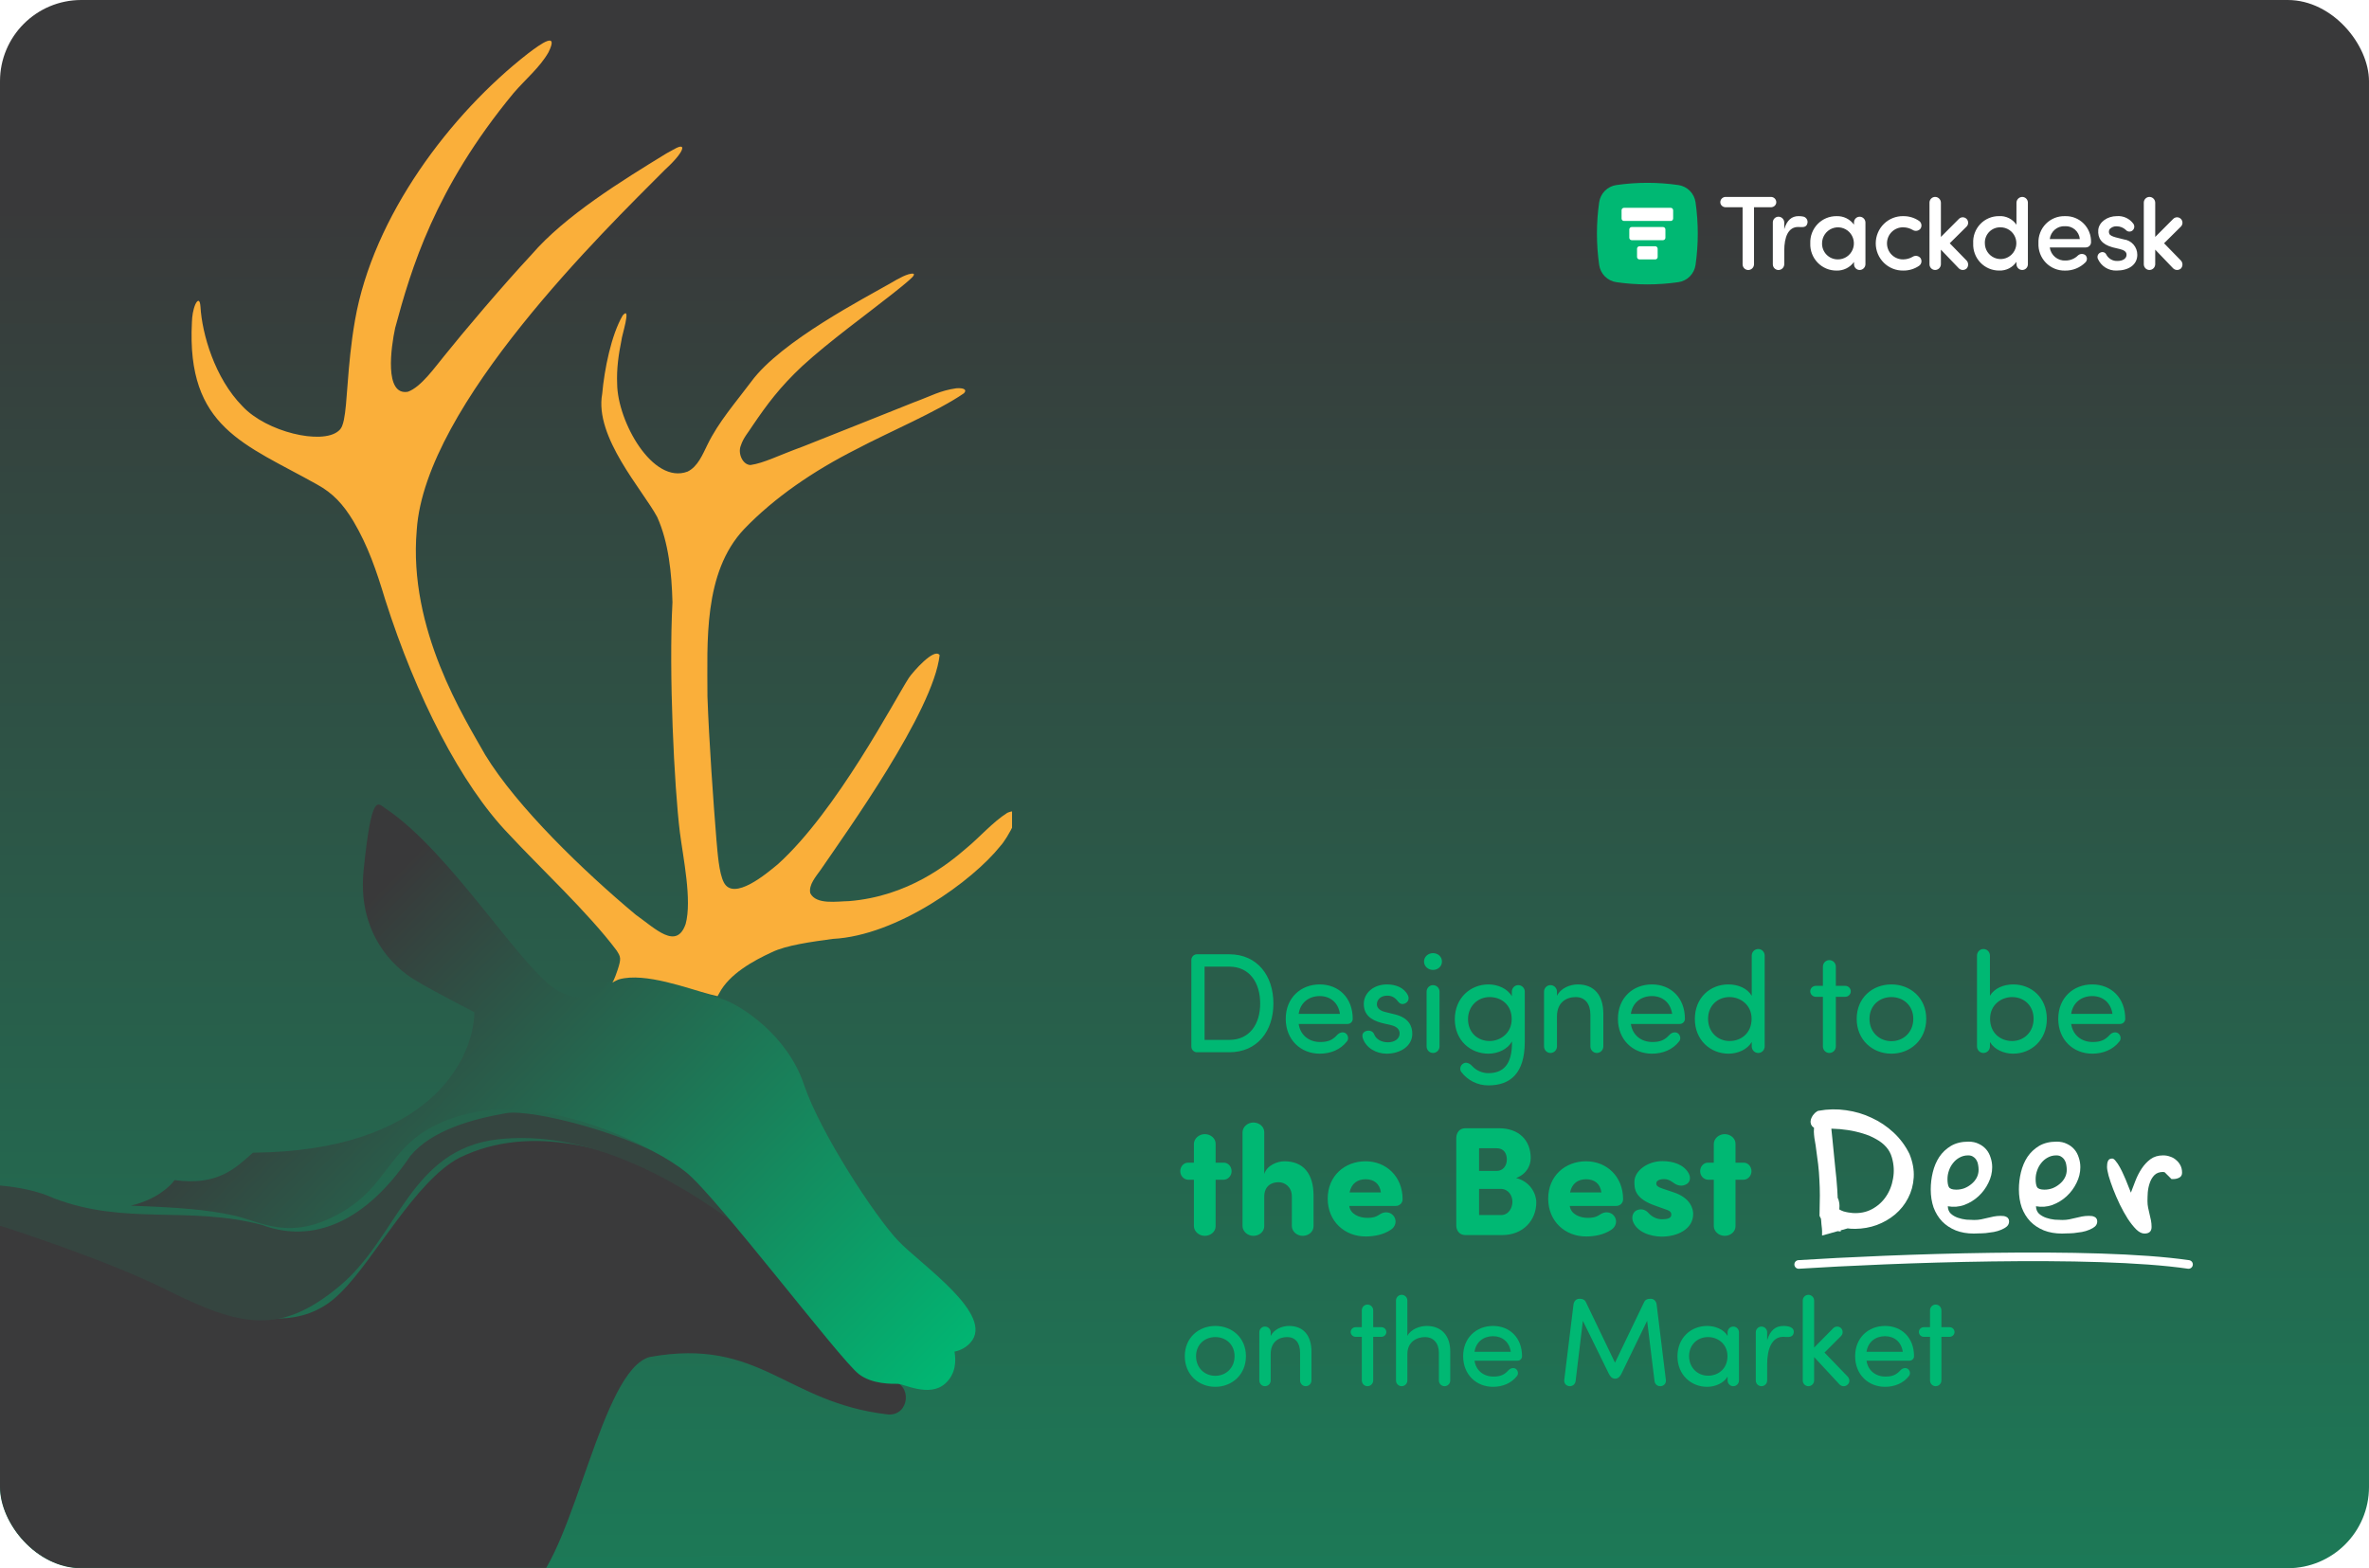 <?xml version="1.0" encoding="utf-8"?>
<svg xmlns="http://www.w3.org/2000/svg" width="583" height="386" viewBox="0 0 583 386" fill="none">
<g clip-path="url(#clip0_3595_950)">
<rect width="583" height="386" rx="20" fill="url(#paint0_linear_3595_950)"/>
<g clip-path="url(#clip1_3595_950)">
<g filter="url(#filter0_i_3595_950)">
<path d="M-10 385.93L-9.59 296.28C-5.93 294.89 18.15 303.94 22 305C38.73 311.41 63.59 328.99 79 313C87.13 305.03 97.17 285.72 108 280C125.74 271.29 146.17 277.73 163 286C163.83 286.38 180.29 296.47 180.8 297.14C182.04 297.78 212.65 336.7 214.33 334.9C219.59 335.56 218.87 343.49 213.58 343.16C188.14 340.24 182.17 324.11 154.87 329.01C142.98 332.32 136.61 375.65 125.65 385.94H-10V385.93Z" fill="#3A3A3B"/>
</g>
<g filter="url(#filter1_i_3595_950)">
<path d="M11.1 291.88C28.78 298.71 44.16 293.72 62.5 298.5C73 302.5 86.5 300 99 281.5C104.24 275.18 114.3 272.44 122.5 271C129.06 269.84 154.5 276.5 165 284C175.5 291.5 179.48 298.63 179.48 298.63C164.04 287.06 142.33 275.01 120.62 277.42C98.91 279.83 96.02 301.52 81.54 313.57C67.07 325.62 57.42 323.69 39.09 314.53C24.42 307.2 0.38 299.33 -9.59 296.28V289.43C-8.63 287.98 3.87 288.5 11.11 291.87L11.1 291.88Z" fill="#354540"/>
</g>
<g filter="url(#filter2_i_3595_950)">
<path d="M238.811 329.48C237.721 330.69 236.371 331.38 234.901 331.69C235.281 333.86 235.311 337.19 232.541 339.61C228.681 342.98 222.411 339.61 220.961 339.61C219.511 339.61 214.611 339.76 211.321 337.19C206.601 333.51 176.581 293.81 168.861 287.54C161.141 281.28 135.091 268.26 115.311 273.08C95.531 277.9 97.461 289.47 84.441 297.18C71.411 304.9 64.171 299.59 57.421 298.15C50.671 296.7 44.251 296.23 32.191 295.75C38.461 294.3 41.981 290.92 42.951 289.47C53.561 290.92 57.901 286.58 62.241 282.72C105.471 282.34 116.531 259.91 116.751 248.15C109.061 244.17 103.481 241.13 102.291 240.3C102.291 240.3 87.511 232.71 89.481 213.23C91.461 193.75 92.961 196.72 94.851 197.98C111.231 208.9 128.891 238.54 137.601 243.02C144.571 246.59 147.841 242.93 149.461 241.13C153.041 237.18 164.391 240.57 171.201 242.73C175.061 243.96 175.932 244.295 178.002 245C182.432 246.51 193.751 253.82 197.811 265.85C201.861 277.89 215.411 298.5 221.061 304.43C226.711 310.36 244.991 322.63 238.811 329.48Z" fill="url(#paint1_linear_3595_950)"/>
</g>
<g filter="url(#filter3_i_3595_950)">
<path d="M245.169 207.26C238.429 215.73 219.849 229.3 203.919 230.1C198.649 230.82 192.489 231.66 188.969 233.37C184.339 235.5 178.499 238.73 176.019 243.44C175.789 243.87 175.589 244.2 175.589 244.2C175.589 244.2 175.049 244.09 173.739 243.75C168.409 242.36 157.779 238.26 151.369 240.05C150.889 240.18 149.699 240.86 149.699 240.86C149.699 240.86 150.199 240.16 150.999 237.71C151.919 234.9 151.769 234.53 150.739 232.94C143.819 223.68 131.619 212.33 124.199 204.3C112.449 192.13 101.389 170.45 93.799 146.61C91.609 139.38 89.609 133.48 85.978 127.3C83.439 123.1 80.948 120.41 77.069 118.27C59.258 108.27 44.879 104.34 46.228 78.33C46.269 76.87 46.498 75.27 47.059 73.94C47.608 72.75 48.218 72.56 48.339 74.53C48.728 81.14 51.809 92.03 58.678 99C64.588 105.35 78.178 108.51 82.249 105.12C83.148 104.42 83.359 103.49 83.629 102.35C84.058 100.29 84.269 97.2 84.558 93.38C84.888 89.01 85.349 83.63 86.359 77.85C90.819 52.19 109.869 27.03 128.899 12.2C132.069 9.77 136.639 6.53 133.959 11.91C131.809 15.65 128.359 18.45 125.389 21.91C105.929 45.47 100.149 65.28 96.249 79.71C95.228 84.43 93.519 96.43 99.359 95.43C102.609 94.3 106.039 89.37 108.379 86.54C112.949 80.83 122.539 69.48 129.819 61.66C138.059 52.08 152.059 43.47 163.009 36.76C164.589 35.95 166.609 34.5 166.909 35.35C166.959 36.65 163.989 39.56 162.549 40.87C148.189 55.3 103.619 98.54 101.559 129.44C99.418 154.02 113.389 175.87 118.389 184.77C126.269 197.71 142.779 213.56 155.439 224.14C160.319 227.59 165.499 232.92 167.739 226.41C169.329 220.53 167.119 210.17 166.309 203.83C164.929 192.66 163.559 164.67 164.489 147.23C164.299 140.1 163.559 132.55 160.739 126.27C157.189 119.62 145.239 106.59 147.199 95.93C147.739 89.91 149.409 81.49 152.249 76.63C154.509 74.03 151.929 81.92 151.939 82.75C151.229 86.22 150.719 89.77 150.879 93.48C150.969 102.71 159.589 118.32 168.209 115.08C170.739 113.85 171.929 110.82 173.119 108.42C175.839 102.83 180.039 98.07 183.859 92.96C191.199 82.92 212.109 72.22 218.519 68.5C219.889 67.69 222.499 66.17 223.779 66.37C223.839 66.39 223.879 66.43 223.899 66.48C224.029 66.88 223.179 67.58 222.059 68.55C221.189 69.29 220.089 70.18 218.809 71.19C212.499 76.21 203.119 82.97 196.429 89.11C190.879 94.32 187.779 98.52 184.269 103.68C183.199 105.39 181.939 106.73 181.319 108.66C180.519 110.6 181.759 113.41 183.699 113.46C187.069 112.96 190.289 111.21 196.689 108.87C204.859 105.66 216.299 101.05 223.899 98.03C228.349 96.4 230.219 95.17 234.329 94.57C236.169 94.43 237.069 94.91 236.219 95.8C229.839 100.23 217.289 105.56 209.799 109.54C199.179 114.9 189.609 121.45 182.169 129.18C171.969 139.93 173.109 157.27 173.099 170.42C173.479 181.33 174.589 196.89 175.319 205.81C175.609 208.94 175.909 213.77 177.119 216.17C179.539 220.94 187.789 213.91 190.439 211.71C204.929 198.63 219.089 171.39 222.689 165.81C223.629 164.43 228.919 158.33 230.239 160.25C228.689 174.14 207.139 204.04 201.009 213.03C199.879 214.65 197.939 216.78 198.409 218.85C199.859 221.77 205.039 220.84 207.939 220.8C222.489 219.63 232.359 211.64 236.799 207.79C239.969 205.2 243.259 201.38 246.889 199.07C252.049 196.83 246.569 205.83 245.249 207.16L245.159 207.27L245.169 207.26Z" fill="#FAAF3A"/>
</g>
</g>
<path d="M296.44 255.955H302.53C307.535 255.955 310.125 252.07 310.125 246.995C310.125 241.92 307.535 237.93 302.53 237.93H296.44V255.955ZM302.53 259H294.55C293.815 259 293.185 258.37 293.185 257.6V236.285C293.185 235.515 293.815 234.885 294.55 234.885H302.53C309.39 234.885 313.38 240.135 313.38 246.995C313.38 253.82 309.39 259 302.53 259ZM319.6 249.55H329.75C329.365 246.82 327.405 245.175 324.78 245.175C322.085 245.175 319.985 246.82 319.6 249.55ZM332.9 250.775C332.9 251.51 332.305 252.035 331.64 252.035H319.6C319.985 254.765 322.12 256.48 324.885 256.48C326.845 256.48 327.93 255.99 329.05 254.765C329.645 254.1 330.555 253.89 331.185 254.345C331.815 254.835 331.955 255.78 331.465 256.34C329.89 258.37 327.44 259.35 324.78 259.35C320.125 259.35 316.415 255.955 316.415 250.775C316.415 245.595 320.125 242.305 324.78 242.305C329.435 242.305 332.9 245.595 332.9 250.775ZM338.178 254.59C338.633 255.78 339.928 256.55 341.573 256.55C343.218 256.55 344.443 255.675 344.443 254.38C344.443 253.19 343.498 252.595 342.273 252.315L340.033 251.79C337.268 251.055 335.623 249.69 335.623 247.1C335.623 244.405 338.038 242.305 341.328 242.305C343.463 242.305 345.528 243.075 346.473 244.965C346.613 245.21 346.648 245.49 346.648 245.7C346.648 246.75 345.633 247.135 345.143 247.135C344.688 247.135 344.338 246.89 343.988 246.435C343.253 245.455 342.413 245.07 341.398 245.07C339.858 245.07 338.843 245.98 338.843 247.205C338.843 248.255 339.858 248.85 340.908 249.095L343.323 249.69C346.718 250.53 347.558 252.595 347.558 254.45C347.558 257.495 344.618 259.35 341.223 259.35C338.703 259.35 336.113 257.95 335.343 255.43C335.308 255.255 335.273 255.08 335.273 254.94C335.273 254.1 336.078 253.68 336.813 253.68C337.373 253.68 337.933 253.96 338.178 254.59ZM350.449 236.67C350.449 237.86 351.464 238.735 352.654 238.735C353.879 238.735 354.859 237.86 354.859 236.67C354.859 235.48 353.879 234.605 352.654 234.605C351.464 234.605 350.449 235.48 350.449 236.67ZM354.264 257.565C354.264 258.44 353.564 259.175 352.654 259.175C351.779 259.175 351.079 258.44 351.079 257.565V244.09C351.079 243.215 351.779 242.48 352.654 242.48C353.564 242.48 354.264 243.215 354.264 244.09V257.565ZM362.292 262.395C363.342 263.55 364.847 264.145 366.282 264.145C369.817 264.145 372.092 262.15 372.092 256.725C372.092 256.585 372.092 256.48 372.057 256.34C371.077 258.265 368.592 259.35 366.317 259.35C361.837 259.35 358.022 256.06 358.022 250.88C358.022 245.665 361.837 242.305 366.317 242.305C368.592 242.305 370.972 243.32 372.057 245.21V244.09C372.057 243.215 372.757 242.48 373.632 242.48C374.542 242.48 375.242 243.215 375.242 244.09V256.515C375.207 264.215 371.672 267.155 366.282 267.155C363.692 267.155 361.242 266 359.597 263.83C359.142 263.165 359.387 262.185 360.122 261.765C360.787 261.345 361.662 261.695 362.292 262.395ZM372.022 250.845C372.022 247.345 369.502 245.42 366.597 245.42C363.657 245.42 361.277 247.66 361.277 250.845C361.277 254.17 363.657 256.235 366.597 256.235C369.222 256.235 372.022 254.31 372.022 250.845ZM383.164 244.09V245.105C384.144 243.145 386.489 242.305 388.274 242.305C392.334 242.305 394.574 244.965 394.574 249.55V257.565C394.574 258.44 393.874 259.175 392.964 259.175C392.089 259.175 391.389 258.44 391.389 257.565V249.76C391.389 247.03 390.024 245.42 387.784 245.42C385.474 245.42 383.164 246.715 383.164 250.18V257.565C383.164 258.44 382.464 259.175 381.554 259.175C380.679 259.175 379.979 258.44 379.979 257.565V244.09C379.979 243.215 380.679 242.48 381.554 242.48C382.464 242.48 383.164 243.215 383.164 244.09ZM401.351 249.55H411.501C411.116 246.82 409.156 245.175 406.531 245.175C403.836 245.175 401.736 246.82 401.351 249.55ZM414.651 250.775C414.651 251.51 414.056 252.035 413.391 252.035H401.351C401.736 254.765 403.871 256.48 406.636 256.48C408.596 256.48 409.681 255.99 410.801 254.765C411.396 254.1 412.306 253.89 412.936 254.345C413.566 254.835 413.706 255.78 413.216 256.34C411.641 258.37 409.191 259.35 406.531 259.35C401.876 259.35 398.166 255.955 398.166 250.775C398.166 245.595 401.876 242.305 406.531 242.305C411.186 242.305 414.651 245.595 414.651 250.775ZM431.094 245.105V235.2C431.094 234.325 431.794 233.59 432.704 233.59C433.579 233.59 434.279 234.325 434.279 235.2V257.565C434.279 258.44 433.579 259.175 432.704 259.175C431.794 259.175 431.094 258.44 431.094 257.565V256.48C430.009 258.335 427.664 259.35 425.389 259.35C420.909 259.35 417.094 255.99 417.094 250.81C417.094 245.595 420.839 242.305 425.354 242.305C427.734 242.305 430.009 243.25 431.094 245.105ZM431.059 250.775C431.059 247.275 428.259 245.42 425.634 245.42C422.694 245.42 420.349 247.52 420.349 250.775C420.349 253.995 422.694 256.235 425.634 256.235C428.539 256.235 431.059 254.24 431.059 250.775ZM448.608 245.35H446.858C446.123 245.35 445.493 244.755 445.493 243.985C445.493 243.25 446.123 242.655 446.858 242.655H448.608V237.93C448.608 237.055 449.308 236.32 450.183 236.32C451.093 236.32 451.793 237.055 451.793 237.93V242.655H454.103C454.838 242.655 455.468 243.25 455.468 244.02C455.468 244.755 454.838 245.35 454.103 245.35H451.793V257.565C451.793 258.44 451.093 259.175 450.183 259.175C449.308 259.175 448.608 258.44 448.608 257.565V245.35ZM465.463 259.35C460.808 259.35 456.923 255.955 456.923 250.775C456.923 245.595 460.808 242.305 465.463 242.305C470.118 242.305 474.038 245.595 474.038 250.775C474.038 255.955 470.118 259.35 465.463 259.35ZM465.463 256.27C468.403 256.27 470.853 254.1 470.853 250.775C470.853 247.485 468.403 245.42 465.463 245.42C462.523 245.42 460.073 247.485 460.073 250.775C460.073 254.1 462.523 256.27 465.463 256.27ZM489.715 235.2V245.105C490.8 243.25 493.075 242.305 495.455 242.305C499.97 242.305 503.715 245.595 503.715 250.81C503.715 255.99 499.9 259.35 495.42 259.35C493.145 259.35 490.8 258.335 489.715 256.48V257.565C489.715 258.44 489.015 259.175 488.105 259.175C487.23 259.175 486.53 258.44 486.53 257.565V235.2C486.53 234.325 487.23 233.59 488.105 233.59C489.015 233.59 489.715 234.325 489.715 235.2ZM489.75 250.775C489.75 254.24 492.27 256.235 495.175 256.235C498.115 256.235 500.46 253.995 500.46 250.775C500.46 247.52 498.115 245.42 495.175 245.42C492.55 245.42 489.75 247.275 489.75 250.775ZM509.712 249.55H519.862C519.477 246.82 517.517 245.175 514.892 245.175C512.197 245.175 510.097 246.82 509.712 249.55ZM523.012 250.775C523.012 251.51 522.417 252.035 521.752 252.035H509.712C510.097 254.765 512.232 256.48 514.997 256.48C516.957 256.48 518.042 255.99 519.162 254.765C519.757 254.1 520.667 253.89 521.297 254.345C521.927 254.835 522.067 255.78 521.577 256.34C520.002 258.37 517.552 259.35 514.892 259.35C510.237 259.35 506.527 255.955 506.527 250.775C506.527 245.595 510.237 242.305 514.892 242.305C519.547 242.305 523.012 245.595 523.012 250.775ZM292.366 286.178H293.816V281.522C293.854 280.225 295.076 279.156 296.488 279.156C297.938 279.156 299.159 280.187 299.159 281.522V286.178H301.182C302.25 286.178 303.09 287.132 303.09 288.277C303.09 289.384 302.25 290.338 301.182 290.376H299.159V301.825C299.159 303.16 297.938 304.191 296.488 304.191C295.076 304.191 293.854 303.122 293.816 301.825V290.376H292.366C291.298 290.338 290.458 289.384 290.458 288.277C290.458 287.132 291.298 286.178 292.366 286.178ZM317.917 301.825V294.498C317.917 292.17 316.238 290.987 314.635 290.987C312.956 290.987 311.124 291.864 311.124 294.574V301.825C311.124 303.16 309.903 304.191 308.453 304.191C307.041 304.191 305.82 303.122 305.782 301.825V278.66C305.82 277.363 307.041 276.294 308.453 276.294C309.903 276.294 311.124 277.324 311.124 278.66V288.964C311.85 286.751 314.406 285.835 316.086 285.835C320.78 285.835 323.26 288.926 323.26 294.307V301.825C323.26 303.16 322.039 304.191 320.589 304.191C319.177 304.191 317.956 303.122 317.917 301.825ZM332.122 293.505H339.831C339.564 291.33 338.076 290.261 336.091 290.261C334.107 290.261 332.58 291.254 332.122 293.505ZM342.884 299.192C343.876 300.336 343.495 301.977 342.197 302.741C340.403 303.924 338.152 304.343 336.053 304.343C330.939 304.343 326.741 300.642 326.741 295.032C326.741 289.422 330.939 285.835 336.053 285.835C341.129 285.835 345.174 289.575 345.174 295.184C345.174 296.139 344.372 296.825 343.533 296.825H332.046C332.313 298.886 334.565 299.764 336.435 299.764C337.503 299.764 338.419 299.688 339.526 298.924C340.747 298.085 342.121 298.314 342.884 299.192ZM369.679 304H360.597C359.185 304 358.383 302.893 358.383 301.634V280.072C358.421 278.775 359.185 277.706 360.597 277.706H368.916C373.648 277.706 376.701 280.53 376.701 285.033C376.701 286.751 375.823 288.926 373.114 289.956C376.587 290.834 378.075 293.811 378.075 295.948C378.075 300.298 374.907 304 369.679 304ZM363.993 288.201H368.382C369.832 288.201 370.824 286.98 370.824 285.415C370.824 283.774 369.985 282.629 368.344 282.629H363.993V288.201ZM369.259 292.628H363.993V299.077H369.374C371.244 299.077 372.198 297.36 372.198 295.795C372.198 294.307 371.244 292.628 369.259 292.628ZM386.385 293.505H394.093C393.826 291.33 392.338 290.261 390.353 290.261C388.369 290.261 386.843 291.254 386.385 293.505ZM397.146 299.192C398.139 300.336 397.757 301.977 396.459 302.741C394.666 303.924 392.414 304.343 390.315 304.343C385.202 304.343 381.004 300.642 381.004 295.032C381.004 289.422 385.202 285.835 390.315 285.835C395.391 285.835 399.436 289.575 399.436 295.184C399.436 296.139 398.635 296.825 397.795 296.825H386.308C386.575 298.886 388.827 299.764 390.697 299.764C391.765 299.764 392.681 299.688 393.788 298.924C395.009 298.085 396.383 298.314 397.146 299.192ZM401.838 300.565C401.457 299.459 401.915 298.276 402.792 297.894C403.975 297.36 405.082 297.856 405.655 298.543C406.609 299.573 407.754 300.107 409.013 300.107C410.196 300.107 411.303 299.917 411.303 299.001C411.303 298.237 410.845 297.97 409.547 297.551L407.525 296.825C402.182 295.032 402.22 292.513 402.22 290.872C402.22 288.239 405.387 285.796 409.127 285.796C411.684 285.796 414.317 286.598 415.539 288.735C416.187 289.88 415.882 290.987 415.081 291.445C413.898 292.131 412.791 291.864 411.684 291.025C410.921 290.452 410.234 290.223 409.547 290.223C408.402 290.223 407.601 290.605 407.601 291.292C407.601 291.864 408.059 292.208 409.127 292.551L411.837 293.467C416.149 294.879 416.684 297.665 416.684 298.81C416.684 302.588 412.715 304.382 408.975 304.382C406.113 304.382 402.754 303.199 401.838 300.565ZM420.307 286.178H421.758V281.522C421.796 280.225 423.017 279.156 424.429 279.156C425.879 279.156 427.1 280.187 427.1 281.522V286.178H429.123C430.192 286.178 431.031 287.132 431.031 288.277C431.031 289.384 430.192 290.338 429.123 290.376H427.1V301.825C427.1 303.16 425.879 304.191 424.429 304.191C423.017 304.191 421.796 303.122 421.758 301.825V290.376H420.307C419.239 290.338 418.399 289.384 418.399 288.277C418.399 287.132 419.239 286.178 420.307 286.178Z" fill="#00B873"/>
<path d="M474.969 329.043H473.43C472.784 329.043 472.23 328.52 472.23 327.843C472.23 327.197 472.784 326.674 473.43 326.674H474.969V322.52C474.969 321.751 475.584 321.105 476.353 321.105C477.153 321.105 477.769 321.751 477.769 322.52V326.674H479.799C480.446 326.674 480.999 327.197 480.999 327.874C480.999 328.52 480.446 329.043 479.799 329.043H477.769V339.781C477.769 340.55 477.153 341.196 476.353 341.196C475.584 341.196 474.969 340.55 474.969 339.781V329.043Z" fill="#00B873"/>
<path d="M459.343 332.735H468.266C467.927 330.335 466.204 328.889 463.897 328.889C461.527 328.889 459.681 330.335 459.343 332.735ZM471.035 333.812C471.035 334.458 470.512 334.919 469.927 334.919H459.343C459.681 337.319 461.558 338.827 463.989 338.827C465.712 338.827 466.666 338.396 467.65 337.319C468.173 336.735 468.973 336.55 469.527 336.95C470.081 337.381 470.204 338.212 469.773 338.704C468.389 340.488 466.235 341.35 463.897 341.35C459.804 341.35 456.543 338.365 456.543 333.812C456.543 329.258 459.804 326.366 463.897 326.366C467.989 326.366 471.035 329.258 471.035 333.812Z" fill="#00B873"/>
<path d="M453.063 328.858L449.002 332.92L454.756 338.889C455.248 339.473 455.248 340.335 454.694 340.796C454.11 341.381 453.248 341.288 452.725 340.796L446.448 334.027V339.781C446.448 340.55 445.833 341.196 445.033 341.196C444.264 341.196 443.648 340.55 443.648 339.781V320.12C443.648 319.351 444.264 318.705 445.033 318.705C445.833 318.705 446.448 319.351 446.448 320.12V331.689L451.156 326.92C451.679 326.397 452.54 326.397 453.063 326.889C453.617 327.474 453.587 328.335 453.063 328.858Z" fill="#00B873"/>
<path d="M439.474 329.073C439.259 329.043 439.013 329.043 438.828 329.043C436.059 329.043 434.89 331.996 434.89 335.812V339.781C434.89 340.55 434.274 341.196 433.474 341.196C432.705 341.196 432.09 340.55 432.09 339.781V327.935C432.09 327.166 432.705 326.52 433.474 326.52C434.274 326.52 434.89 327.166 434.89 327.935V329.904C435.628 327.381 437.013 326.366 438.89 326.366C439.936 326.366 441.659 326.581 441.413 328.089C441.259 328.981 440.459 329.166 439.474 329.073Z" fill="#00B873"/>
<path d="M425.154 339.781V338.827C424.201 340.458 422.108 341.35 420.108 341.35C416.17 341.35 412.816 338.396 412.816 333.843C412.816 329.258 416.17 326.366 420.108 326.366C422.108 326.366 424.201 327.197 425.154 328.827V327.935C425.154 327.166 425.77 326.52 426.539 326.52C427.339 326.52 427.954 327.166 427.954 327.935V339.781C427.954 340.55 427.339 341.196 426.539 341.196C425.77 341.196 425.154 340.55 425.154 339.781ZM425.124 333.812C425.124 330.735 422.662 329.104 420.355 329.104C417.77 329.104 415.678 330.95 415.678 333.812C415.678 336.642 417.77 338.612 420.355 338.612C422.908 338.612 425.124 336.858 425.124 333.812Z" fill="#00B873"/>
<path d="M405.352 325.104L399.045 338.089C398.768 338.642 398.337 339.35 397.476 339.35C396.614 339.35 396.183 338.642 395.907 338.089L389.538 325.104L387.753 339.904C387.661 340.673 387.076 341.196 386.338 341.196C385.538 341.196 384.953 340.612 384.953 339.873C384.953 339.812 384.953 339.75 384.953 339.688L387.23 321.074C387.322 320.335 387.876 319.689 388.615 319.689H388.922C389.538 319.689 390.03 319.997 390.245 320.428L397.445 335.412L404.645 320.428C404.829 319.997 405.352 319.689 405.999 319.689H406.306C407.045 319.689 407.598 320.335 407.691 321.074L409.968 339.688C409.968 339.75 409.968 339.812 409.968 339.873C409.968 340.612 409.383 341.196 408.583 341.196C407.814 341.196 407.26 340.673 407.168 339.904L405.352 325.104Z" fill="#00B873"/>
<path d="M362.874 332.735H371.797C371.458 330.335 369.735 328.889 367.428 328.889C365.059 328.889 363.213 330.335 362.874 332.735ZM374.566 333.812C374.566 334.458 374.043 334.919 373.458 334.919H362.874C363.213 337.319 365.089 338.827 367.52 338.827C369.243 338.827 370.197 338.396 371.182 337.319C371.705 336.735 372.505 336.55 373.058 336.95C373.612 337.381 373.735 338.212 373.305 338.704C371.92 340.488 369.766 341.35 367.428 341.35C363.336 341.35 360.074 338.365 360.074 333.812C360.074 329.258 363.336 326.366 367.428 326.366C371.52 326.366 374.566 329.258 374.566 333.812Z" fill="#00B873"/>
<path d="M356.9 332.735V339.781C356.9 340.55 356.285 341.196 355.485 341.196C354.716 341.196 354.1 340.55 354.1 339.781V332.92C354.1 330.55 352.685 329.104 350.716 329.104C348.747 329.104 346.347 330.212 346.347 333.289V339.781C346.347 340.55 345.731 341.196 344.931 341.196C344.162 341.196 343.547 340.55 343.547 339.781V320.12C343.547 319.351 344.162 318.705 344.931 318.705C345.731 318.705 346.347 319.351 346.347 320.12V328.827C347.208 327.104 349.516 326.366 351.085 326.366C354.685 326.366 356.931 328.704 356.9 332.735Z" fill="#00B873"/>
<path d="M335.137 329.043H333.598C332.952 329.043 332.398 328.52 332.398 327.843C332.398 327.197 332.952 326.674 333.598 326.674H335.137V322.52C335.137 321.751 335.752 321.105 336.521 321.105C337.321 321.105 337.937 321.751 337.937 322.52V326.674H339.967C340.614 326.674 341.167 327.197 341.167 327.874C341.167 328.52 340.614 329.043 339.967 329.043H337.937V339.781C337.937 340.55 337.321 341.196 336.521 341.196C335.752 341.196 335.137 340.55 335.137 339.781V329.043Z" fill="#00B873"/>
<path d="M312.714 327.935V328.827C313.575 327.104 315.637 326.366 317.206 326.366C320.775 326.366 322.744 328.704 322.744 332.735V339.781C322.744 340.55 322.129 341.196 321.329 341.196C320.56 341.196 319.944 340.55 319.944 339.781V332.919C319.944 330.52 318.745 329.104 316.775 329.104C314.745 329.104 312.714 330.243 312.714 333.289V339.781C312.714 340.55 312.099 341.196 311.299 341.196C310.529 341.196 309.914 340.55 309.914 339.781V327.935C309.914 327.166 310.529 326.52 311.299 326.52C312.099 326.52 312.714 327.166 312.714 327.935Z" fill="#00B873"/>
<path d="M299.082 341.35C294.989 341.35 291.574 338.365 291.574 333.812C291.574 329.258 294.989 326.366 299.082 326.366C303.174 326.366 306.62 329.258 306.62 333.812C306.62 338.365 303.174 341.35 299.082 341.35ZM299.082 338.642C301.666 338.642 303.82 336.735 303.82 333.812C303.82 330.92 301.666 329.104 299.082 329.104C296.497 329.104 294.343 330.92 294.343 333.812C294.343 336.735 296.497 338.642 299.082 338.642Z" fill="#00B873"/>
<path d="M518.531 287.222C518.531 286.988 518.544 286.755 518.57 286.522C518.596 286.263 518.648 286.043 518.726 285.861C518.803 285.654 518.92 285.485 519.076 285.356C519.257 285.226 519.503 285.161 519.814 285.161C520.073 285.161 520.358 285.369 520.669 285.783C521.006 286.172 521.343 286.677 521.68 287.299C522.017 287.896 522.341 288.556 522.652 289.282C522.989 290.008 523.274 290.682 523.507 291.304C523.767 291.9 523.974 292.418 524.129 292.859C524.285 293.299 524.376 293.533 524.401 293.558C524.738 292.651 525.114 291.667 525.529 290.604C525.944 289.541 526.449 288.556 527.045 287.649C527.667 286.716 528.393 285.939 529.222 285.317C530.077 284.695 531.114 284.384 532.332 284.384C532.954 284.384 533.537 284.487 534.082 284.695C534.652 284.876 535.144 285.161 535.559 285.55C535.999 285.913 536.349 286.354 536.608 286.872C536.868 287.39 536.997 287.986 536.997 288.66C536.997 289.23 536.764 289.632 536.297 289.865C535.857 290.099 535.351 290.215 534.781 290.215H534.393L532.721 288.544C532.669 288.544 532.63 288.531 532.604 288.505C532.552 288.505 532.501 288.505 532.449 288.505C532.423 288.479 532.384 288.466 532.332 288.466C531.425 288.466 530.712 288.725 530.194 289.243C529.702 289.736 529.326 290.358 529.067 291.109C528.807 291.835 528.639 292.613 528.561 293.442C528.509 294.245 528.483 294.984 528.483 295.658C528.483 296.176 528.535 296.707 528.639 297.252C528.743 297.77 528.859 298.288 528.989 298.807C529.118 299.299 529.235 299.817 529.339 300.362C529.442 300.88 529.494 301.424 529.494 301.994C529.494 303.083 528.911 303.627 527.745 303.627C527.097 303.627 526.423 303.29 525.723 302.617C525.023 301.917 524.324 301.036 523.624 299.973C522.95 298.91 522.302 297.744 521.68 296.474C521.058 295.178 520.514 293.921 520.047 292.703C519.581 291.485 519.205 290.384 518.92 289.399C518.661 288.414 518.531 287.688 518.531 287.222Z" fill="white"/>
<path d="M496.84 292.742C496.84 291.343 497.008 289.943 497.345 288.543C497.682 287.144 498.213 285.887 498.939 284.773C499.691 283.658 500.65 282.751 501.816 282.051C503.008 281.351 504.447 281.002 506.131 281.002C507.09 281.002 507.932 281.183 508.658 281.546C509.384 281.883 509.993 282.336 510.485 282.907C510.978 283.477 511.34 284.151 511.574 284.928C511.833 285.68 511.962 286.47 511.962 287.299C511.962 288.621 511.651 289.904 511.029 291.148C510.433 292.392 509.617 293.494 508.58 294.453C507.57 295.386 506.403 296.098 505.081 296.591C503.76 297.057 502.412 297.161 501.038 296.902C501.064 297.653 501.311 298.262 501.777 298.729C502.269 299.17 502.853 299.506 503.526 299.74C504.2 299.973 504.9 300.128 505.626 300.206C506.351 300.258 506.999 300.284 507.57 300.284C508.166 300.284 508.723 300.232 509.241 300.128C509.76 300.025 510.278 299.908 510.796 299.779C511.315 299.649 511.833 299.532 512.351 299.429C512.895 299.325 513.466 299.273 514.062 299.273C514.295 299.273 514.528 299.286 514.762 299.312C514.995 299.338 515.215 299.403 515.422 299.506C515.63 299.584 515.798 299.727 515.928 299.934C516.057 300.115 516.122 300.349 516.122 300.634C516.122 301.126 515.941 301.541 515.578 301.878C515.215 302.189 514.749 302.461 514.178 302.694C513.634 302.927 513.025 303.109 512.351 303.238C511.677 303.342 511.017 303.433 510.369 303.511C509.747 303.562 509.163 303.588 508.619 303.588C508.101 303.614 507.712 303.627 507.453 303.627C505.794 303.627 504.304 303.368 502.982 302.85C501.66 302.305 500.546 301.567 499.639 300.634C498.732 299.675 498.032 298.535 497.54 297.213C497.073 295.865 496.84 294.375 496.84 292.742ZM500.961 290.215C500.961 291.122 501.077 291.783 501.311 292.198C501.57 292.612 502.179 292.82 503.138 292.82C503.812 292.82 504.472 292.703 505.12 292.47C505.768 292.211 506.351 291.861 506.87 291.42C507.414 290.98 507.842 290.461 508.153 289.865C508.464 289.269 508.619 288.621 508.619 287.921C508.619 287.533 508.58 287.131 508.503 286.716C508.451 286.302 508.321 285.926 508.114 285.589C507.906 285.226 507.634 284.941 507.297 284.734C506.986 284.5 506.572 284.384 506.053 284.384C505.276 284.384 504.563 284.565 503.915 284.928C503.293 285.265 502.762 285.719 502.321 286.289C501.881 286.833 501.544 287.455 501.311 288.155C501.077 288.829 500.961 289.515 500.961 290.215Z" fill="white"/>
<path d="M475.145 292.742C475.145 291.343 475.313 289.943 475.65 288.543C475.987 287.144 476.518 285.887 477.244 284.773C477.995 283.658 478.954 282.751 480.121 282.051C481.313 281.351 482.751 281.002 484.436 281.002C485.395 281.002 486.237 281.183 486.963 281.546C487.688 281.883 488.297 282.336 488.79 282.907C489.282 283.477 489.645 284.151 489.878 284.928C490.138 285.68 490.267 286.47 490.267 287.299C490.267 288.621 489.956 289.904 489.334 291.148C488.738 292.392 487.922 293.494 486.885 294.453C485.874 295.386 484.708 296.098 483.386 296.591C482.064 297.057 480.717 297.161 479.343 296.902C479.369 297.653 479.615 298.262 480.082 298.729C480.574 299.17 481.157 299.506 481.831 299.74C482.505 299.973 483.205 300.128 483.93 300.206C484.656 300.258 485.304 300.284 485.874 300.284C486.47 300.284 487.028 300.232 487.546 300.128C488.064 300.025 488.583 299.908 489.101 299.779C489.619 299.649 490.138 299.532 490.656 299.429C491.2 299.325 491.77 299.273 492.366 299.273C492.6 299.273 492.833 299.286 493.066 299.312C493.299 299.338 493.52 299.403 493.727 299.506C493.934 299.584 494.103 299.727 494.232 299.934C494.362 300.115 494.427 300.349 494.427 300.634C494.427 301.126 494.245 301.541 493.883 301.878C493.52 302.189 493.053 302.461 492.483 302.694C491.939 302.927 491.33 303.109 490.656 303.238C489.982 303.342 489.321 303.433 488.673 303.511C488.051 303.562 487.468 303.588 486.924 303.588C486.406 303.614 486.017 303.627 485.758 303.627C484.099 303.627 482.609 303.368 481.287 302.85C479.965 302.305 478.851 301.567 477.944 300.634C477.036 299.675 476.337 298.535 475.844 297.213C475.378 295.865 475.145 294.375 475.145 292.742ZM479.265 290.215C479.265 291.122 479.382 291.783 479.615 292.198C479.874 292.612 480.483 292.82 481.442 292.82C482.116 292.82 482.777 292.703 483.425 292.47C484.073 292.211 484.656 291.861 485.174 291.42C485.719 290.98 486.146 290.461 486.457 289.865C486.768 289.269 486.924 288.621 486.924 287.921C486.924 287.533 486.885 287.131 486.807 286.716C486.755 286.302 486.626 285.926 486.418 285.589C486.211 285.226 485.939 284.941 485.602 284.734C485.291 284.5 484.876 284.384 484.358 284.384C483.581 284.384 482.868 284.565 482.22 284.928C481.598 285.265 481.067 285.719 480.626 286.289C480.185 286.833 479.848 287.455 479.615 288.155C479.382 288.829 479.265 289.515 479.265 290.215Z" fill="white"/>
<path d="M456.581 301.803C458.36 301.776 460.04 301.479 461.617 300.908L461.617 300.908L461.623 300.906C463.22 300.31 464.659 299.483 465.936 298.423L465.936 298.423L465.942 298.418C467.223 297.328 468.237 296.055 468.978 294.603C469.749 293.141 470.186 291.534 470.295 289.79C470.406 288.017 470.072 286.194 469.315 284.329L469.306 284.306L469.295 284.285C468.352 282.372 467.099 280.687 465.537 279.233C463.983 277.787 462.241 276.62 460.312 275.736C458.41 274.825 456.376 274.224 454.215 273.93C452.044 273.609 449.872 273.65 447.703 274.051L447.611 274.068L447.527 274.11C447.305 274.221 447.109 274.416 446.947 274.603C446.751 274.803 446.589 275.032 446.461 275.285C446.314 275.547 446.227 275.835 446.227 276.142C446.227 276.383 446.313 276.608 446.472 276.787C446.62 276.953 446.804 277.051 446.969 277.113L447.096 277.161L447.178 277.157C447.142 277.268 447.114 277.384 447.093 277.501L447.088 277.527L447.086 277.553C447.057 277.84 447.044 278.161 447.044 278.514V278.524L447.044 278.534C447.071 279.411 447.22 280.521 447.48 281.852C447.738 283.629 447.943 285.185 448.098 286.52L448.098 286.522C448.251 287.827 448.354 289.106 448.405 290.359L448.405 290.359L448.405 290.372C448.482 291.628 448.521 292.923 448.521 294.258C448.521 295.598 448.495 297.159 448.443 298.943L448.439 299.11L448.513 299.259L448.78 299.793C448.796 299.898 448.814 300.063 448.834 300.3C448.86 300.608 448.885 300.942 448.911 301.303L448.913 301.326L448.916 301.35C448.966 301.699 449.003 302.035 449.028 302.356L449.028 302.361C449.054 302.672 449.065 302.867 449.065 302.966V303.241L456.571 301.139M456.581 301.803L456.571 301.139M456.581 301.803C456.581 301.803 456.581 301.803 456.581 301.803L456.571 301.139M456.581 301.803C455.151 301.825 453.733 301.607 452.331 301.155M456.571 301.139C455.117 301.162 453.674 300.923 452.239 300.425C452.251 300.545 452.268 300.698 452.29 300.885C452.306 300.974 452.32 301.064 452.331 301.155M452.331 301.155C452.148 301.096 451.965 301.033 451.782 300.966M452.331 301.155C452.379 301.545 452.378 301.948 452.334 302.362M451.625 300.907C451.579 300.511 451.556 300.265 451.556 300.167L451.625 300.907ZM451.625 300.907C451.671 300.925 451.717 300.942 451.764 300.959M451.625 300.907L452.334 302.362M451.764 300.959L451.633 300.984L451.782 300.966M451.764 300.959C451.77 300.962 451.776 300.964 451.782 300.966M451.764 300.959L451.782 300.966M452.334 302.362C452.334 302.356 452.334 302.35 452.335 302.344L451.672 302.305L452.332 302.379C452.332 302.373 452.333 302.367 452.334 302.362ZM449.729 302.966C449.729 302.837 449.716 302.616 449.69 302.305C449.664 301.969 449.625 301.619 449.573 301.256C449.547 300.893 449.521 300.556 449.495 300.245C449.469 299.934 449.443 299.714 449.418 299.584L449.729 302.966ZM449.426 277.119C449.908 277.123 450.402 277.135 450.908 277.155L450.908 277.155L450.921 277.155C452.212 277.181 453.517 277.295 454.837 277.498C456.154 277.7 457.432 277.991 458.67 278.37L458.67 278.37L458.674 278.372C459.924 278.747 461.054 279.232 462.067 279.825L462.075 279.83L462.083 279.834C463.108 280.395 463.98 281.087 464.704 281.907C465.412 282.71 465.923 283.657 466.234 284.759L466.234 284.759C466.752 286.584 466.849 288.387 466.531 290.177L466.53 290.177L466.529 290.184C466.233 291.96 465.607 293.54 464.653 294.933C463.704 296.321 462.477 297.415 460.963 298.221C459.478 299.011 457.79 299.355 455.879 299.233C455.568 299.209 455.188 299.161 454.736 299.085C454.301 299.013 453.879 298.917 453.47 298.797C453.076 298.657 452.722 298.497 452.406 298.317C452.197 298.181 452.054 298.042 451.958 297.906C451.964 297.847 451.971 297.77 451.982 297.675L451.982 297.675L451.983 297.668C452.011 297.384 452.025 297.09 452.025 296.785C452.025 296.448 451.98 296.113 451.892 295.782C451.84 295.513 451.746 295.255 451.593 295.03C451.587 294.839 451.575 294.594 451.557 294.298C451.531 293.833 451.506 293.342 451.48 292.826C451.454 292.302 451.414 291.802 451.362 291.326C451.336 290.867 451.31 290.517 451.281 290.288C451.205 289.677 451.115 288.816 451.011 287.704C450.907 286.589 450.791 285.423 450.661 284.204C450.557 282.96 450.441 281.779 450.311 280.661C450.207 279.522 450.116 278.635 450.037 278.004L450.014 277.823L449.902 277.679C449.743 277.474 449.584 277.284 449.426 277.119Z" fill="white" stroke="white" stroke-width="1.327"/>
<path d="M442.648 311.23C464.91 309.816 515.263 307.837 538.585 311.23" stroke="white" stroke-width="2.12" stroke-linecap="round"/>
<path d="M413.026 69.454C407.973 70.182 402.842 70.182 397.789 69.454C396.715 69.304 395.719 68.806 394.952 68.033C394.186 67.261 393.69 66.257 393.542 65.175C392.819 60.084 392.819 54.915 393.542 49.824C393.691 48.742 394.186 47.738 394.952 46.966C395.719 46.194 396.715 45.695 397.789 45.546C402.842 44.818 407.973 44.818 413.026 45.546C414.1 45.696 415.096 46.194 415.862 46.967C416.628 47.739 417.123 48.742 417.272 49.824C417.995 54.915 417.995 60.084 417.272 65.175C417.124 66.257 416.629 67.261 415.862 68.033C415.096 68.805 414.1 69.304 413.026 69.454" fill="#00B873"/>
<path d="M407.942 63.248V61.219C407.942 61.059 407.879 60.906 407.766 60.793C407.654 60.679 407.502 60.616 407.343 60.616H403.466C403.308 60.616 403.155 60.679 403.043 60.793C402.931 60.906 402.868 61.059 402.868 61.219V63.252C402.868 63.411 402.931 63.565 403.043 63.678C403.155 63.791 403.307 63.855 403.466 63.855H407.344C407.423 63.855 407.502 63.84 407.575 63.809C407.648 63.779 407.715 63.734 407.771 63.678C407.827 63.621 407.871 63.554 407.901 63.48C407.931 63.406 407.946 63.327 407.945 63.248H407.942H407.942ZM411.755 53.785V51.753C411.755 51.593 411.692 51.44 411.58 51.327C411.467 51.214 411.315 51.15 411.156 51.15H399.657C399.498 51.15 399.346 51.214 399.234 51.327C399.122 51.44 399.059 51.593 399.059 51.753V53.785C399.059 53.946 399.122 54.099 399.234 54.212C399.346 54.325 399.498 54.389 399.657 54.389H411.158C411.316 54.388 411.468 54.325 411.58 54.212C411.692 54.099 411.755 53.945 411.755 53.785ZM409.251 59.119H401.561C401.402 59.119 401.25 59.056 401.138 58.942C401.025 58.829 400.962 58.676 400.962 58.516V56.481C400.962 56.321 401.025 56.168 401.138 56.054C401.25 55.941 401.402 55.878 401.561 55.878H409.251C409.41 55.878 409.562 55.941 409.674 56.054C409.787 56.167 409.85 56.321 409.85 56.481V58.513C409.85 58.593 409.835 58.671 409.805 58.745C409.775 58.818 409.731 58.885 409.675 58.942C409.62 58.998 409.553 59.043 409.481 59.073C409.408 59.103 409.33 59.119 409.251 59.119Z" fill="white"/>
<path d="M532.566 59.877L536.688 55.791C536.943 55.544 537.089 55.206 537.096 54.849C537.102 54.494 536.968 54.15 536.723 53.893C536.477 53.637 536.141 53.489 535.789 53.483C535.435 53.477 535.093 53.612 534.839 53.859L530.39 58.32V49.898C530.389 49.708 530.351 49.521 530.277 49.346C530.203 49.172 530.096 49.014 529.962 48.881C529.827 48.748 529.669 48.643 529.494 48.572C529.319 48.501 529.132 48.465 528.945 48.467C528.575 48.476 528.225 48.631 527.97 48.899C527.714 49.167 527.574 49.526 527.579 49.898V65.025C527.574 65.397 527.714 65.756 527.97 66.024C528.225 66.292 528.575 66.447 528.945 66.456C529.132 66.458 529.32 66.422 529.494 66.351C529.669 66.28 529.827 66.175 529.962 66.042C530.096 65.91 530.203 65.751 530.277 65.577C530.35 65.402 530.389 65.215 530.39 65.025V61.447L534.822 66.073C535.082 66.316 535.422 66.451 535.776 66.451C536.13 66.451 536.47 66.316 536.729 66.073C536.972 65.797 537.102 65.439 537.092 65.071C537.082 64.703 536.932 64.353 536.674 64.092L532.566 59.876V59.877ZM479.824 59.877L483.947 55.791C484.201 55.544 484.347 55.206 484.353 54.849C484.361 54.494 484.226 54.15 483.981 53.893C483.736 53.637 483.399 53.489 483.046 53.483C482.693 53.477 482.351 53.612 482.097 53.859L477.648 58.32V49.898C477.646 49.708 477.608 49.521 477.534 49.346C477.461 49.172 477.353 49.014 477.219 48.881C477.085 48.748 476.926 48.643 476.751 48.572C476.577 48.501 476.39 48.465 476.202 48.467C475.833 48.476 475.483 48.631 475.227 48.899C474.971 49.167 474.831 49.526 474.837 49.898V65.025C474.831 65.397 474.971 65.756 475.227 66.024C475.483 66.292 475.833 66.447 476.202 66.456C476.39 66.458 476.577 66.422 476.751 66.351C476.926 66.28 477.085 66.175 477.219 66.042C477.353 65.91 477.46 65.751 477.534 65.577C477.608 65.402 477.646 65.215 477.648 65.025V61.447L482.081 66.074C482.341 66.317 482.681 66.452 483.035 66.452C483.389 66.452 483.729 66.317 483.988 66.074C484.231 65.799 484.361 65.441 484.351 65.072C484.341 64.704 484.191 64.354 483.933 64.093L479.824 59.876L479.824 59.877ZM516.947 62.144C517.077 62.084 517.216 62.051 517.358 62.046C517.5 62.041 517.641 62.065 517.774 62.117C517.906 62.168 518.027 62.246 518.129 62.345C518.231 62.444 518.312 62.563 518.368 62.695C518.636 63.188 519.037 63.593 519.525 63.865C520.013 64.137 520.568 64.264 521.125 64.232C522.408 64.232 523.335 63.654 523.335 62.695C523.335 61.869 522.543 61.512 521.616 61.286L519.894 60.873C517.192 60.131 516.208 58.644 516.374 56.583C516.538 54.685 518.585 53.199 520.933 53.199C521.719 53.136 522.509 53.277 523.227 53.609C523.944 53.941 524.564 54.454 525.028 55.097C525.2 55.353 525.272 55.665 525.226 55.97C525.18 56.276 525.022 56.553 524.782 56.747C524.542 56.94 524.237 57.03 523.931 56.999C523.625 56.968 523.344 56.819 523.146 56.581C522.547 56.033 521.771 55.721 520.962 55.702C520.634 55.676 520.303 55.725 519.996 55.844C519.688 55.963 519.41 56.149 519.183 56.389C519.079 56.551 519.014 56.735 518.995 56.926C518.976 57.118 519.003 57.311 519.073 57.489C519.237 57.985 520.001 58.232 520.684 58.426L522.649 58.921C523.571 59.031 524.42 59.479 525.034 60.179C525.648 60.879 525.985 61.783 525.98 62.717C525.98 65.192 523.819 66.595 520.902 66.595C519.927 66.636 518.962 66.38 518.135 65.859C517.307 65.339 516.654 64.579 516.261 63.679C516.205 63.532 516.179 63.377 516.182 63.22C516.186 63.063 516.222 62.909 516.285 62.766C516.349 62.623 516.441 62.495 516.554 62.388C516.669 62.281 516.803 62.199 516.948 62.144M511.836 58.842C511.753 57.944 511.329 57.113 510.652 56.523C509.975 55.934 509.098 55.631 508.204 55.679C507.295 55.623 506.398 55.92 505.698 56.508C504.998 57.095 504.546 57.93 504.437 58.842H511.836H511.836ZM513.31 60.905H504.438C504.565 61.839 505.038 62.69 505.763 63.287C506.487 63.884 507.409 64.183 508.343 64.123C509.475 64.129 510.564 63.684 511.373 62.884C511.615 62.661 511.927 62.528 512.254 62.508C512.582 62.488 512.907 62.582 513.174 62.774C513.298 62.886 513.399 63.022 513.469 63.174C513.54 63.326 513.579 63.491 513.585 63.659C513.589 63.826 513.561 63.993 513.499 64.15C513.438 64.306 513.346 64.448 513.229 64.567C512.57 65.228 511.785 65.749 510.923 66.098C510.06 66.448 509.136 66.619 508.206 66.602C507.328 66.623 506.455 66.463 505.641 66.13C504.828 65.797 504.091 65.299 503.476 64.667C502.862 64.035 502.383 63.282 502.069 62.456C501.756 61.63 501.614 60.747 501.654 59.863C501.615 58.983 501.757 58.105 502.072 57.283C502.387 56.462 502.868 55.715 503.483 55.089C504.099 54.464 504.836 53.974 505.648 53.649C506.461 53.325 507.332 53.173 508.205 53.204C509.049 53.176 509.89 53.322 510.675 53.634C511.46 53.946 512.174 54.416 512.772 55.015C513.371 55.615 513.841 56.332 514.155 57.121C514.468 57.911 514.617 58.757 514.594 59.607C514.594 59.777 514.561 59.945 514.497 60.102C514.433 60.258 514.338 60.401 514.219 60.521C514.1 60.641 513.959 60.736 513.804 60.801C513.648 60.866 513.482 60.899 513.313 60.899L513.31 60.904L513.31 60.905ZM492.312 55.954C491.8 55.938 491.291 56.028 490.815 56.219C490.339 56.41 489.906 56.697 489.545 57.063C489.184 57.429 488.902 57.867 488.715 58.347C488.529 58.828 488.443 59.343 488.463 59.858C488.463 60.632 488.689 61.388 489.117 62.032C489.544 62.675 490.151 63.175 490.861 63.471C491.57 63.766 492.352 63.841 493.104 63.689C493.858 63.536 494.548 63.161 495.089 62.612C495.63 62.064 495.997 61.365 496.144 60.606C496.291 59.846 496.21 59.06 495.913 58.347C495.616 57.633 495.115 57.025 494.473 56.599C493.833 56.173 493.08 55.949 492.312 55.954ZM496.244 49.902C496.247 49.519 496.402 49.153 496.673 48.885C496.944 48.617 497.31 48.468 497.69 48.471C498.059 48.48 498.409 48.635 498.665 48.903C498.92 49.171 499.061 49.53 499.055 49.902V65.025C499.061 65.397 498.921 65.756 498.665 66.024C498.409 66.292 498.059 66.447 497.69 66.456C497.31 66.459 496.944 66.311 496.673 66.042C496.402 65.774 496.247 65.408 496.244 65.025V64.449C495.772 65.14 495.133 65.7 494.389 66.075C493.644 66.45 492.816 66.629 491.985 66.594C491.124 66.599 490.27 66.428 489.476 66.091C488.682 65.754 487.966 65.258 487.368 64.633C486.77 64.008 486.305 63.267 486.001 62.455C485.696 61.643 485.559 60.778 485.596 59.911C485.546 59.042 485.673 58.172 485.971 57.355C486.268 56.539 486.729 55.792 487.325 55.163C487.921 54.533 488.639 54.034 489.436 53.697C490.231 53.359 491.088 53.19 491.951 53.2C492.787 53.145 493.623 53.312 494.375 53.684C495.127 54.055 495.769 54.619 496.237 55.318L496.244 49.901V49.902ZM468.391 53.203C469.782 53.182 471.146 53.595 472.295 54.385C472.585 54.595 472.782 54.912 472.843 55.267C472.904 55.622 472.824 55.987 472.621 56.283C472.393 56.566 472.068 56.753 471.71 56.809C471.353 56.865 470.987 56.785 470.684 56.585C469.989 56.179 469.2 55.961 468.396 55.953C467.873 55.939 467.353 56.031 466.867 56.224C466.38 56.416 465.936 56.705 465.561 57.072C465.187 57.44 464.889 57.88 464.686 58.365C464.483 58.851 464.378 59.372 464.378 59.899C464.378 60.426 464.483 60.948 464.686 61.433C464.889 61.919 465.187 62.358 465.561 62.726C465.936 63.094 466.38 63.383 466.867 63.575C467.353 63.767 467.874 63.86 468.396 63.846C469.2 63.838 469.989 63.62 470.684 63.213C470.987 63.013 471.353 62.933 471.71 62.989C472.068 63.045 472.393 63.233 472.621 63.516C472.825 63.812 472.905 64.177 472.844 64.532C472.783 64.887 472.585 65.204 472.295 65.413C471.146 66.204 469.782 66.617 468.391 66.596C467.507 66.613 466.629 66.453 465.807 66.124C464.986 65.795 464.237 65.304 463.606 64.681C462.975 64.057 462.473 63.313 462.131 62.492C461.789 61.671 461.612 60.789 461.612 59.898C461.612 59.007 461.789 58.126 462.131 57.304C462.473 56.483 462.975 55.739 463.606 55.115C464.237 54.492 464.986 54.001 465.807 53.672C466.629 53.343 467.507 53.183 468.391 53.2V53.203L468.391 53.203ZM452.3 63.847C453.073 63.851 453.83 63.623 454.476 63.194C455.121 62.764 455.626 62.151 455.926 61.433C456.226 60.715 456.309 59.923 456.163 59.158C456.018 58.392 455.651 57.688 455.108 57.132C454.565 56.577 453.872 56.196 453.114 56.037C452.357 55.878 451.57 55.949 450.853 56.24C450.135 56.531 449.519 57.03 449.083 57.673C448.646 58.316 448.408 59.075 448.399 59.855C448.384 60.378 448.474 60.898 448.664 61.386C448.855 61.873 449.14 62.316 449.505 62.688C449.87 63.061 450.305 63.356 450.786 63.554C451.266 63.753 451.782 63.851 452.301 63.844L452.3 63.847H452.3ZM456.258 64.48C455.768 65.157 455.122 65.704 454.375 66.073C453.628 66.442 452.803 66.623 451.972 66.598C451.103 66.607 450.242 66.438 449.441 66.102C448.639 65.765 447.914 65.268 447.309 64.641C446.704 64.013 446.232 63.268 445.921 62.451C445.61 61.634 445.468 60.762 445.502 59.888C445.468 59.015 445.611 58.144 445.922 57.329C446.233 56.514 446.706 55.771 447.311 55.145C447.916 54.52 448.642 54.026 449.443 53.692C450.244 53.358 451.105 53.192 451.972 53.204C452.801 53.172 453.627 53.345 454.374 53.709C455.121 54.074 455.768 54.618 456.258 55.294V54.772C456.252 54.4 456.392 54.041 456.648 53.773C456.903 53.505 457.254 53.35 457.623 53.342C457.811 53.339 457.998 53.374 458.173 53.444C458.348 53.514 458.508 53.618 458.642 53.751C458.777 53.883 458.885 54.041 458.96 54.215C459.034 54.39 459.073 54.577 459.076 54.767V65.026C459.074 65.215 459.035 65.403 458.962 65.577C458.888 65.752 458.781 65.91 458.647 66.043C458.512 66.176 458.353 66.281 458.179 66.352C458.004 66.423 457.817 66.458 457.629 66.456C457.26 66.448 456.91 66.292 456.654 66.024C456.399 65.757 456.258 65.398 456.264 65.026L456.258 64.48L456.258 64.48ZM439.099 61.703V65.032C439.095 65.415 438.94 65.781 438.669 66.049C438.398 66.317 438.032 66.466 437.652 66.463C437.282 66.454 436.93 66.298 436.674 66.029C436.418 65.759 436.278 65.399 436.285 65.026V54.767C436.28 54.395 436.42 54.036 436.676 53.769C436.931 53.501 437.282 53.345 437.65 53.337C437.839 53.335 438.025 53.37 438.2 53.441C438.374 53.512 438.534 53.617 438.668 53.75C438.802 53.883 438.909 54.041 438.983 54.215C439.056 54.39 439.095 54.577 439.097 54.767V56.418C439.751 54.134 441.003 53.2 442.591 53.2C442.994 53.194 443.396 53.231 443.792 53.31C444.139 53.391 444.44 53.607 444.629 53.911C444.819 54.215 444.881 54.582 444.802 54.932C444.557 56.17 443.328 55.868 442.515 55.868C440.107 55.869 439.097 58.287 439.097 61.697L439.098 61.703L439.099 61.703Z" fill="white"/>
<path d="M437.135 49.779C437.135 50.472 436.531 51.012 435.821 51.012H431.657V65.032C431.655 65.222 431.617 65.41 431.543 65.584C431.469 65.758 431.362 65.917 431.228 66.05C431.093 66.182 430.934 66.288 430.76 66.358C430.585 66.429 430.399 66.464 430.21 66.462C429.841 66.454 429.49 66.299 429.235 66.03C428.98 65.763 428.839 65.404 428.845 65.032V51.012H424.674C423.964 51.012 423.359 50.472 423.359 49.779C423.359 49.033 423.964 48.468 424.674 48.468H435.821C436.531 48.468 437.135 49.033 437.135 49.779H437.135Z" fill="white"/>
</g>
<defs>
<filter id="filter0_i_3595_950" x="-10" y="275.846" width="232.93" height="115.094" filterUnits="userSpaceOnUse" color-interpolation-filters="sRGB">
<feFlood flood-opacity="0" result="BackgroundImageFix"/>
<feBlend mode="normal" in="SourceGraphic" in2="BackgroundImageFix" result="shape"/>
<feColorMatrix in="SourceAlpha" type="matrix" values="0 0 0 0 0 0 0 0 0 0 0 0 0 0 0 0 0 0 127 0" result="hardAlpha"/>
<feOffset dx="5" dy="5"/>
<feGaussianBlur stdDeviation="6.5"/>
<feComposite in2="hardAlpha" operator="arithmetic" k2="-1" k3="1"/>
<feColorMatrix type="matrix" values="0 0 0 0 0 0 0 0 0 0 0 0 0 0 0 0 0 0 0.4 0"/>
<feBlend mode="normal" in2="shape" result="effect1_innerShadow_3595_950"/>
</filter>
<filter id="filter1_i_3595_950" x="-9.59" y="270.868" width="191.07" height="54.14" filterUnits="userSpaceOnUse" color-interpolation-filters="sRGB">
<feFlood flood-opacity="0" result="BackgroundImageFix"/>
<feBlend mode="normal" in="SourceGraphic" in2="BackgroundImageFix" result="shape"/>
<feColorMatrix in="SourceAlpha" type="matrix" values="0 0 0 0 0 0 0 0 0 0 0 0 0 0 0 0 0 0 127 0" result="hardAlpha"/>
<feOffset dx="2" dy="3"/>
<feGaussianBlur stdDeviation="2"/>
<feComposite in2="hardAlpha" operator="arithmetic" k2="-1" k3="1"/>
<feColorMatrix type="matrix" values="0 0 0 0 0 0 0 0 0 0 0 0 0 0 0 0 0 0 0.25 0"/>
<feBlend mode="normal" in2="shape" result="effect1_innerShadow_3595_950"/>
</filter>
<filter id="filter2_i_3595_950" x="32.191" y="197.035" width="207.879" height="145.073" filterUnits="userSpaceOnUse" color-interpolation-filters="sRGB">
<feFlood flood-opacity="0" result="BackgroundImageFix"/>
<feBlend mode="normal" in="SourceGraphic" in2="BackgroundImageFix" result="shape"/>
<feColorMatrix in="SourceAlpha" type="matrix" values="0 0 0 0 0 0 0 0 0 0 0 0 0 0 0 0 0 0 127 0" result="hardAlpha"/>
<feOffset dy="1"/>
<feGaussianBlur stdDeviation="1.5"/>
<feComposite in2="hardAlpha" operator="arithmetic" k2="-1" k3="1"/>
<feColorMatrix type="matrix" values="0 0 0 0 0 0 0 0 0 0 0 0 0 0 0 0 0 0 0.35 0"/>
<feBlend mode="normal" in2="shape" result="effect1_innerShadow_3595_950"/>
</filter>
<filter id="filter3_i_3595_950" x="46.141" y="8.988" width="203.922" height="236.212" filterUnits="userSpaceOnUse" color-interpolation-filters="sRGB">
<feFlood flood-opacity="0" result="BackgroundImageFix"/>
<feBlend mode="normal" in="SourceGraphic" in2="BackgroundImageFix" result="shape"/>
<feColorMatrix in="SourceAlpha" type="matrix" values="0 0 0 0 0 0 0 0 0 0 0 0 0 0 0 0 0 0 127 0" result="hardAlpha"/>
<feOffset dx="1" dy="1"/>
<feGaussianBlur stdDeviation="0.5"/>
<feComposite in2="hardAlpha" operator="arithmetic" k2="-1" k3="1"/>
<feColorMatrix type="matrix" values="0 0 0 0 0 0 0 0 0 0 0 0 0 0 0 0 0 0 0.25 0"/>
<feBlend mode="normal" in2="shape" result="effect1_innerShadow_3595_950"/>
</filter>
<linearGradient id="paint0_linear_3595_950" x1="292" y1="715.5" x2="291.5" y2="50.396" gradientUnits="userSpaceOnUse">
<stop stop-color="#00B873"/>
<stop offset="1" stop-color="#39393A"/>
</linearGradient>
<linearGradient id="paint1_linear_3595_950" x1="220.502" y1="355" x2="87.002" y2="224.5" gradientUnits="userSpaceOnUse">
<stop stop-color="#00B873"/>
<stop offset="1" stop-color="#39393A"/>
</linearGradient>
<clipPath id="clip0_3595_950">
<rect width="583" height="386" rx="20" fill="white"/>
</clipPath>
<clipPath id="clip1_3595_950">
<rect width="259.08" height="376.93" fill="white" transform="translate(-10 9)"/>
</clipPath>
</defs>
</svg>